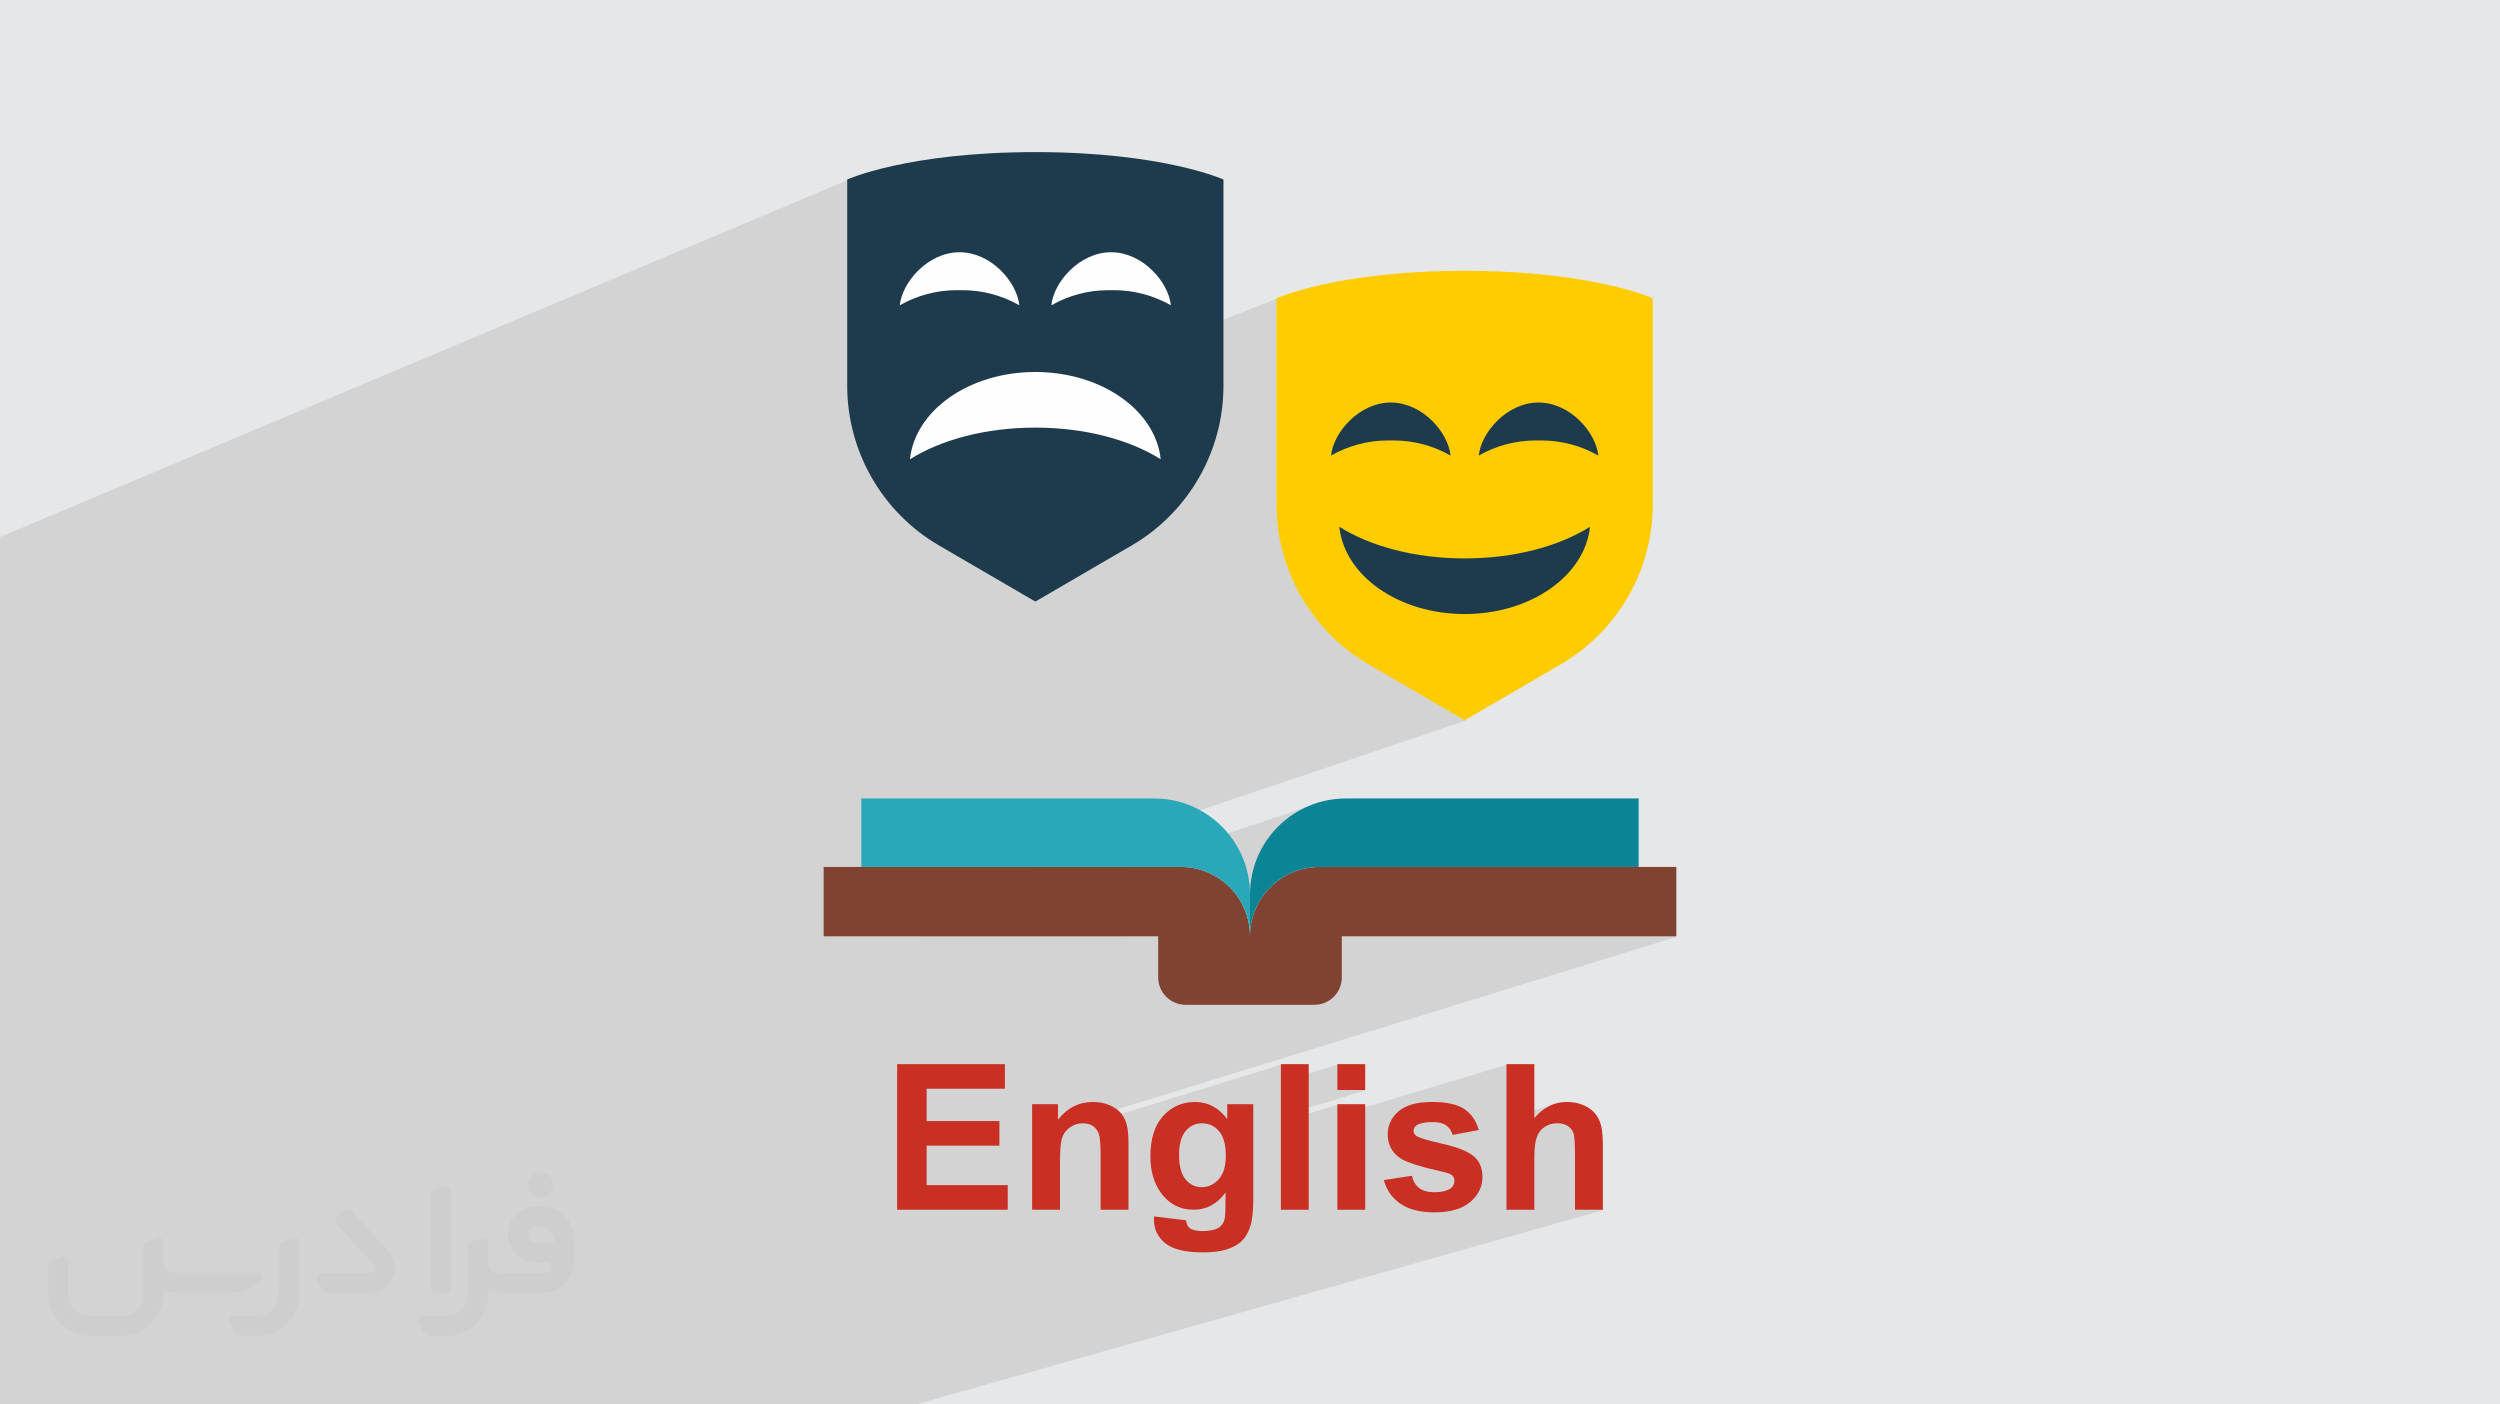 <?xml version="1.0" encoding="UTF-8"?>
<!DOCTYPE svg PUBLIC "-//W3C//DTD SVG 1.0//EN" "http://www.w3.org/TR/2001/REC-SVG-20010904/DTD/svg10.dtd">
<!-- Creator: CorelDRAW -->
<svg xmlns="http://www.w3.org/2000/svg" xml:space="preserve" width="94.192mm" height="52.917mm" version="1.0" style="shape-rendering:geometricPrecision; text-rendering:geometricPrecision; image-rendering:optimizeQuality; fill-rule:evenodd; clip-rule:evenodd"
viewBox="0 0 9404.92 5283.66"
 xmlns:xlink="http://www.w3.org/1999/xlink"
 xmlns:xodm="http://www.corel.com/coreldraw/odm/2003">
 <defs>
  <style type="text/css">
   <![CDATA[
    .fil9 {fill:#FEFEFE;fill-rule:nonzero}
    .fil8 {fill:#FECC00;fill-rule:nonzero}
    .fil3 {fill:#C92F23;fill-rule:nonzero}
    .fil5 {fill:#2AA8B9;fill-rule:nonzero}
    .fil6 {fill:#0B8595;fill-rule:nonzero}
    .fil7 {fill:#1D3B4D;fill-rule:nonzero}
    .fil4 {fill:#804231;fill-rule:nonzero}
    .fil2 {fill:#373435;fill-rule:nonzero;fill-opacity:0.031}
    .fil1 {fill:#2B2A29;fill-opacity:0.102}
    .fil0 {fill:#E6E7E8}
   ]]>
  </style>
 </defs>
 <g id="Layer_x0020_1">
  <polygon class="fil0" points="-0,0 9404.92,0 9404.92,5283.66 -0,5283.66 "/>
  <path class="fil1" d="M603.05 5283.66l-80.74 0 -98.5 0 -63.05 0 -93.96 0 -106.57 0 -12.29 0 -138.31 0 -9.63 0 0 -80.07 0 -67.09 0 -47.92 0 -9.85 0 -135.32 0 -39.29 0 -225.14 0 -105.99 0 -1.64 0 -192.58 0 -44.26 0 -46.82 0 -141.86 0 -452.84 0 -28.44 0 -40.22 0 -0.03 0 -239.41 0 -390.78 0 -0.23 0 -973.58 0 -0.03 3196.93 -1346.2 -2 0.86 -0.67 0.3 0 775.77 0.38 23.15 1.15 23.03 1.91 22.89 2.65 22.74 3.37 22.56 4.11 22.38 4.82 22.17 5.53 21.95 6.23 21.72 6.92 21.46 7.61 21.2 8.27 20.92 4.68 10.79 1568.21 -610.5 -4.68 1.89 -3.34 1.39 -2 0.86 -0.67 0.3 0 775.74 0.38 23.15 1.15 23.03 1.91 22.89 2.64 22.74 3.38 22.56 4.1 22.38 4.82 22.17 5.53 21.96 6.23 21.72 6.91 21.46 7.61 21.2 8.27 20.92 8.94 20.62 9.59 20.31 10.23 19.98 10.86 19.63 11.5 19.27 12.11 18.9 12.72 18.5 13.32 18.1 13.91 17.67 14.49 17.23 15.07 16.77 15.63 16.32 16.19 15.83 16.72 15.32 17.26 14.81 17.79 14.27 18.3 13.73 18.82 13.15 19.31 12.58 19.81 11.98 362.23 210.99 -1082.52 365.6 -43.2 135.77 571.6 -191.07 -16.75 5.67 -16.39 6.46 -15.98 7.23 -15.56 7.97 -15.1 8.69 -14.64 9.39 -14.15 10.05 -13.62 10.7 -13.09 11.34 -12.53 11.94 -11.94 12.53 -11.34 13.09 -10.7 13.62 -10.05 14.15 -9.39 14.64 -8.69 15.1 -7.97 15.56 -7.23 15.98 -6.46 16.39 -5.67 16.75 -4.85 17.11 -4.03 17.45 -3.18 17.76 -2.29 18.05 -1.4 18.31 -0.47 18.56 -409.59 133.9 -7.61 23.91 71.78 0 0 154.6 2.1 20.77 6.01 19.34 9.51 17.5 1.8 2.19 671.41 -214.4 1258.47 0 -2241.06 691.23 -4.23 13.32 0.58 -0.11 6.62 -0.7 6.79 -0.23 5.26 0.16 5.06 0.49 4.87 0.81 0.37 0.09 728.03 -224.1 0 65.01 212.47 -65.01 0 97.12 104.77 0 -317.24 95.92 0 21.73 212.47 -64.11 0 40.62 636.29 -191.28 0 202.59 184.46 -54.42 -8.03 2.62 -7.87 3.08 -7.71 3.56 -7.56 4.02 -7.41 4.5 -7.24 4.98 -7.09 5.45 -6.94 5.92 -6.77 6.39 -6.62 6.87 -6.46 7.34 -104.77 30.82 0 40.92 166.99 -48.94 5.98 -1.39 6.15 -0.99 6.33 -0.59 6.5 -0.2 5.66 0.16 5.41 0.46 5.15 0.78 4.92 1.09 4.66 1.39 4.43 1.71 4.18 2.03 3.94 2.33 3.67 2.55 3.39 2.79 3.11 3 2.83 3.23 2.53 3.44 2.25 3.66 1.97 3.88 1.67 4.09 1.39 4.91 1.22 6.34 1.03 7.77 0.85 9.18 0.66 10.6 0.47 12.03 0.28 13.45 0.1 14.87 0 209.29 104.77 0 -2276.77 643.67 -28.36 89.12 28.36 -89.12 -22.84 6.45 -26.82 82.66 26.82 -82.66 -52.19 14.76 -23.01 67.91 23.01 -67.91 -240.21 67.91 -97.36 0 -142.13 0 -97.36 0 -178.54 0 -263.26 0 -52.13 0 -5.15 0 -92.21 0 -100.09 0 -92.22 0 -0.04 0 -5.09 0 -76.72 0 -125.94 0 -50.92 0 -31.09 0 -1.8 0 -11.37 0 -66.19 0 -32.72 0 -129.39 0 -4.74 0 -1.88 0 -97.36 0 -141.02 0 -1.12 0 -97.36 0 -34.32 0 -50.97 0 -69.95 0 -64.71 0 -93.31 0 -47.1 0 -50.41 0 -61.12 0 -54.1 0 -69.94 0 -86.74 0 -100.8 0 -31.18 0 -25.7 0 -6.35 0zm3117.44 -105.71l-24.87 7.05 -10.42 30.75 10.42 -30.75 -347.99 98.66 372.87 -105.71zm169.45 -897.18l125.09 -38.54 4.14 -12.23 -129.23 39.86 0 10.91zm125.09 -38.54l37.22 -11.47 3.95 -12.18 16.19 -4.99 -4.23 13.32 -5.85 1.06 -6.26 1.63 -3.79 1.17 3.95 -12.18 -37.03 11.42 -4.14 12.23zm243.91 -719.88l3.99 -11.8 -36.11 11.8 32.11 0zm-798.65 0l900.65 -301.05 46.32 -136.72 -1296.26 437.78 349.29 0zm823.78 26.07l0 0.01 80.08 -26.08 -80.08 26.07zm-25.13 -26.07l23.2 0 6.57 -20.23 11.26 -3.68 -7.61 23.91 -10.22 0 6.57 -20.23 -25.78 8.43 -3.99 11.8zm25.13 26.07l0 0.01 -11.61 3.77m88.48 -330.91l21.22 -7.09 44.15 -136.06 8.32 -2.81 -43.2 135.77 -9.27 3.1 44.15 -136.06 -19.05 6.43 -46.32 136.72z"/>
  <g id="_1728621082832">
   <path class="fil2" d="M1125.4 4672.59l0 197.03c0,20.41 -3.74,40.82 -11.66,59.56 -7.92,18.74 -19.16,36.25 -33.74,50.4 -14.58,14.58 -31.65,25.82 -50.4,33.74 -18.74,7.92 -39.15,11.66 -59.56,11.66l-60.82 0c-7.08,0 -14.16,-2.08 -19.99,-6.25 -5.83,-4.16 -10.41,-9.58 -12.92,-16.25l-11.24 -29.16c-0.83,-2.5 -1.25,-5.41 -1.25,-8.33 0,-2.92 1.25,-5.42 2.92,-7.92 1.67,-2.5 3.74,-4.16 6.25,-5.41 2.5,-1.25 5.41,-2.09 7.91,-1.67l86.23 0c22.08,0 42.91,-8.75 58.73,-24.57 15.41,-15.42 24.15,-36.65 24.15,-58.73l0 -179.12c0,-3.33 1.26,-6.66 3.33,-9.58 2.09,-2.92 5,-5 7.92,-6.25l40.82 -15.83c2.5,-0.84 5.41,-1.25 8.33,-0.84 2.92,0.42 5.42,1.26 7.5,2.92 2.09,1.67 4.17,3.75 5.42,6.25 1.25,2.92 2.08,5.83 2.08,8.33z"/>
   <path class="fil2" d="M2033.88 4536.8l-15 0c-59.57,0 -109.13,48.73 -108.31,107.88 0.42,27.5 12.08,54.16 31.66,73.32 19.57,19.57 46.23,30.4 74.14,30.4l39.57 0c5.42,0 10.41,2.08 14.17,5.83 3.74,3.74 5.83,8.75 5.83,14.16 0,5.42 -2.09,10.41 -5.83,14.17 -3.75,3.74 -8.75,5.83 -14.17,5.83l-179.11 0c-10.83,0 -20.83,-4.58 -28.33,-12.08 -7.5,-7.5 -11.66,-17.91 -12.08,-28.33l0 -74.98c0,-2.92 -0.83,-5.41 -2.08,-7.92 -1.25,-2.5 -3.33,-4.57 -5.42,-6.24 -2.08,-1.67 -4.99,-2.51 -7.5,-2.92 -2.92,-0.42 -5.41,0 -8.33,0.83l-41.24 15.83c-2.92,1.25 -5.83,3.33 -7.92,6.25 -2.08,2.92 -2.92,6.25 -2.92,9.58l0 179.12c0,22.08 -8.75,43.32 -24.15,58.73 -15.42,15.42 -36.65,24.57 -58.73,24.57l-86.64 0.01c-2.92,0 -5.42,0.83 -7.92,2.08 -2.5,1.25 -4.58,3.33 -6.25,5.42 -1.66,2.5 -2.5,4.99 -2.92,7.5 -0.41,2.92 0,5.41 1.26,8.33l11.24 29.16c2.5,6.67 7.08,12.5 12.91,16.66 5.83,4.16 12.91,6.25 20,5.83l60.81 0c41.24,0 80.81,-16.25 109.97,-45.82 29.16,-29.16 45.81,-68.74 45.81,-109.97l0 -18.32c15.84,7.91 33.33,12.08 50.82,12.08l157.03 0c30.41,0 59.99,-12.08 81.65,-33.74 21.66,-21.67 33.74,-50.82 33.74,-81.65l0 -85.81c0,-33.32 -13.33,-65.39 -36.65,-89.14 -23.74,-23.74 -55.82,-36.65 -89.14,-36.65zm50.39 136.2l-66.64 0c-7.92,0 -15.42,-2.5 -21.25,-7.91 -5.83,-5.42 -9.59,-12.5 -10.41,-20.42 0,-4.16 0.42,-8.75 2.08,-12.91 1.67,-4.16 3.75,-7.91 6.67,-10.82 5.83,-5.42 13.75,-8.76 21.66,-8.76l7.09 0c16.25,0 31.65,6.25 42.9,17.91 11.66,11.25 17.91,26.66 17.91,42.91z"/>
   <path class="fil2" d="M1694.39 4478.9l0 367.39c0,2.08 -0.42,4.57 -1.25,6.66 -0.84,2.09 -2.09,4.16 -3.75,5.83 -1.67,1.67 -3.33,2.92 -5.41,3.74 -2.09,0.84 -4.16,1.26 -6.67,1.26l-40.82 0c-2.08,0 -4.58,-0.42 -6.66,-1.26 -2.09,-0.83 -4.16,-2.08 -5.42,-3.74 -1.66,-1.67 -2.92,-3.74 -3.74,-5.83 -0.83,-2.09 -1.25,-4.58 -1.25,-6.66l0 -351.57c0,-3.32 0.83,-6.66 2.92,-9.58 2.08,-2.92 4.58,-5 7.91,-6.25l40.83 -15.83c2.5,-0.84 5.41,-1.25 8.33,-1.25 2.92,0.41 5.41,1.25 7.5,2.92 2.5,1.66 4.16,3.74 5.41,6.24 1.25,2.09 2.09,5 2.09,7.92z"/>
   <path class="fil2" d="M1391.56 4863.79l-153.7 0c-7.08,0 -14.17,-2.09 -20,-6.25 -5.83,-4.16 -10.41,-9.99 -13.33,-16.66l-11.24 -28.74c-0.83,-2.51 -1.25,-5.42 -0.83,-8.34 0.41,-2.92 1.25,-5.41 2.92,-7.91 1.66,-2.51 3.74,-4.16 6.24,-5.42 2.51,-1.25 5.42,-2.08 7.92,-2.08l184.11 0c3.33,0 6.66,-1.25 9.58,-2.92 2.93,-2.09 5,-4.58 6.67,-7.92 1.25,-3.33 1.67,-6.66 1.25,-9.99 -0.42,-3.33 -2.08,-6.67 -4.16,-9.17l-141.63 -154.12c-2.92,-3.33 -4.58,-7.92 -4.58,-12.5 0,-4.58 2.09,-8.75 5.83,-12.08l29.58 -27.49c3.33,-2.92 7.92,-4.58 12.5,-4.58 4.58,0.42 8.75,2.09 12.08,5.83l140.37 152.87c55.41,59.57 12.5,157.46 -69.56,157.46z"/>
   <path class="fil2" d="M977.53 4817.97l-20 17.07c-20.83,17.91 -47.49,27.91 -74.98,27.91l-211.19 0c-19.57,0 -39.15,-4.16 -57.06,-12.49l0 16.25c0,20.82 -4.16,41.65 -12.08,60.81 -7.91,19.16 -19.57,36.65 -34.57,51.65 -14.58,14.58 -32.07,26.24 -51.65,34.58 -19.16,7.91 -39.99,12.07 -60.82,12.07l-114.55 0.01c-20.83,0 -41.66,-4.17 -60.82,-12.08 -19.16,-7.92 -36.65,-19.58 -51.65,-34.58 -14.58,-14.58 -26.24,-32.07 -34.57,-51.65 -7.92,-19.16 -12.08,-39.98 -12.08,-60.81l0 -107.89c0,-3.33 1.25,-6.66 2.92,-9.58 2.09,-2.92 4.58,-5 7.92,-6.25l40.82 -15.83c2.5,-0.84 5.41,-1.26 8.33,-0.84 2.92,0.42 5.42,1.25 7.5,2.92 2.09,1.67 4.16,3.75 5.42,6.25 1.25,2.5 2.08,5 2.08,7.92l0 128.71c0,20.83 8.34,40.82 22.92,55.41 14.58,14.58 34.57,22.91 55.4,22.91l125.79 0c20.83,0 40.41,-8.34 54.99,-22.92 14.58,-14.58 22.92,-34.57 22.92,-55.4l0 -184.11c0,-3.33 1.25,-6.67 2.92,-9.59 2.08,-2.92 4.57,-4.99 7.91,-6.24l40.82 -15.84c2.51,-0.83 5.42,-1.25 8.34,-0.83 2.92,0.42 5.41,1.25 7.91,2.92 2.51,1.67 4.17,3.74 5.42,6.25 1.25,2.5 2.08,5.41 2.08,7.91l0 70.4c0,11.66 4.58,23.32 12.92,31.65 8.33,8.34 19.57,13.33 31.65,13.33l307.4 0c3.33,0 7.09,0.84 9.59,2.92 2.92,2.09 5,5 6.25,7.92 1.25,3.33 1.25,6.66 0.41,10.41 0,3.74 -2.08,6.66 -4.57,8.75z"/>
   <path class="fil2" d="M2033.88 4503.89c25.82,0 47.07,-21.25 47.07,-47.07 0,-25.83 -21.25,-47.07 -47.07,-47.07 -25.83,0 -47.08,21.24 -47.08,47.07 0,25.82 21.25,47.07 47.08,47.07z"/>
  </g>
  <g id="_1728621086240">
   <path class="fil3" d="M3375.04 4550.88l0 -547.57 405.33 0 0 92.54 -294.43 0 0 121.6 273.79 0 0 92.54 -273.79 0 0 148.36 305.14 0 0 92.54 -416.03 0zm870.3 0l-104.78 0 0 -202.27c0,-42.84 -2.3,-70.49 -6.75,-82.98 -4.58,-12.62 -11.85,-22.31 -22.06,-29.32 -10.19,-7.01 -22.43,-10.44 -36.7,-10.44 -18.35,0 -34.8,4.96 -49.33,14.91 -14.66,9.93 -24.6,23.19 -29.95,39.51 -5.48,16.45 -8.16,46.78 -8.16,91.13l0 179.47 -104.77 0 0 -396.91 97.12 0 0 58.25c34.8,-44.48 78.52,-66.67 131.41,-66.67 23.19,0 44.49,4.2 63.73,12.49 19.37,8.42 33.9,18.99 43.72,31.86 9.93,13.01 16.81,27.66 20.65,44.11 3.94,16.44 5.86,39.88 5.86,70.47l0 246.39zm96.22 25.23l120.07 14.54c2.04,14.15 6.63,23.82 13.76,29.19 10.07,7.52 25.76,11.34 47.17,11.34 27.4,0 47.92,-4.08 61.69,-12.37 9.18,-5.48 16.19,-14.27 20.9,-26.51 3.2,-8.66 4.84,-24.85 4.84,-48.18l0.52 -57.99c-31.61,43.2 -71.38,64.75 -119.3,64.75 -53.29,0 -95.61,-22.57 -126.71,-67.56 -24.46,-35.56 -36.7,-79.92 -36.7,-132.81 0,-66.54 16.06,-117.26 48.06,-152.32 31.99,-35.05 71.89,-52.64 119.56,-52.64 49.07,0 89.6,21.54 121.47,64.62l0 -56.2 97.89 0 0 355.86c0,46.78 -3.82,81.84 -11.6,104.9 -7.65,23.2 -18.48,41.3 -32.5,54.56 -13.9,13.13 -32.5,23.57 -55.83,30.96 -23.33,7.53 -52.77,11.22 -88.33,11.22 -67.31,0 -114.98,-11.6 -143.14,-34.67 -28.17,-23.19 -42.19,-52.39 -42.19,-87.95 0,-3.44 0.12,-7.78 0.38,-12.75zm94.06 -231.72c0,42.07 8.17,72.78 24.35,92.28 16.32,19.5 36.44,29.32 60.29,29.32 25.49,0 47.16,-10.06 64.75,-30.07 17.71,-20.02 26.51,-49.59 26.51,-88.85 0,-41.05 -8.42,-71.5 -25.36,-91.38 -16.82,-19.89 -38.24,-29.82 -64.11,-29.82 -25.11,0 -45.76,9.81 -62.08,29.31 -16.19,19.5 -24.35,49.21 -24.35,89.22zm383.02 206.49l0 -547.57 104.77 0 0 547.57 -104.77 0zm212.47 -450.45l0 -97.12 104.77 0 0 97.12 -104.77 0zm0 450.45l0 -396.91 104.77 0 0 396.91 -104.77 0zm175.01 -111.65l105.53 -16.07c4.46,20.26 13.52,35.7 27.28,46.14 13.64,10.57 32.89,15.81 57.48,15.81 27.16,0 47.55,-4.97 61.32,-14.91 9.18,-7.01 13.76,-16.46 13.76,-28.18 0,-7.9 -2.55,-14.53 -7.52,-19.75 -5.22,-4.98 -16.95,-9.7 -35.05,-13.9 -84.76,-18.74 -138.42,-35.82 -161.12,-51.23 -31.47,-21.55 -47.16,-51.37 -47.16,-89.48 0,-34.54 13.64,-63.46 40.79,-86.93 27.15,-23.44 69.22,-35.18 126.19,-35.18 54.3,0 94.7,8.93 121.09,26.64 26.38,17.84 44.6,44.1 54.55,78.9l-98.65 18.35c-4.2,-15.55 -12.36,-27.53 -24.21,-35.82 -11.86,-8.29 -28.81,-12.36 -50.86,-12.36 -27.79,0 -47.67,3.82 -59.78,11.6 -8.03,5.47 -11.97,12.62 -11.97,21.28 0,7.53 3.43,13.89 10.44,19.12 9.56,7.01 42.32,16.82 98.4,29.58 56.09,12.74 95.22,28.29 117.39,46.77 22.05,18.61 33.01,44.74 33.01,78.14 0,36.32 -15.17,67.68 -45.63,93.8 -30.33,26.13 -75.34,39.27 -134.99,39.27 -54.04,0 -96.86,-10.96 -128.48,-32.76 -31.48,-21.8 -52.13,-51.37 -61.82,-88.84zm566.05 -435.92l0 202.91c34.03,-40.4 74.82,-60.67 122.11,-60.67 24.34,0 46.27,4.46 65.77,13.38 19.5,9.06 34.16,20.4 44.09,34.42 9.94,13.89 16.7,29.32 20.27,46.27 3.69,16.94 5.48,43.2 5.48,78.77l0 232.49 -104.77 0 0 -209.29c0,-41.55 -2.04,-67.94 -5.99,-79.15 -4.07,-11.21 -11.22,-20.14 -21.41,-26.64 -10.2,-6.63 -22.95,-9.93 -38.37,-9.93 -17.58,0 -33.27,4.19 -47.16,12.74 -13.89,8.41 -23.96,21.16 -30.33,38.23 -6.5,16.95 -9.69,42.2 -9.69,75.47l0 198.58 -104.77 0 0 -547.57 104.77 0z"/>
   <path class="fil4" d="M4963.34 3261.47c-144.05,0 -260.87,116.82 -260.87,260.88 0,-144.05 -116.82,-260.88 -260.88,-260.88l-1343.02 0 0 260.88 1258.47 0 0 154.6c0.01,56.9 46.16,103.05 103.06,103.05l484.7 0.01c56.91,-0.01 103.06,-46.16 103.06,-103.06l0 -154.6 1258.47 0 0 -260.88 -1343.02 0z"/>
   <path class="fil5" d="M4441.6 3261.47c144.05,0 260.88,116.82 260.88,260.88l0 -157.81c0,-199.19 -161.54,-360.71 -360.71,-360.71l-1101.46 0 0 257.65 1201.3 0z"/>
   <path class="fil6" d="M4963.34 3261.47c-144.05,0 -260.87,116.82 -260.87,260.88l0 -157.81c0,-199.19 161.53,-360.71 360.71,-360.71l1101.46 0 0 257.65 -1201.31 0z"/>
   <path class="fil7" d="M4257.12 2052.08l-362.23 210.99 -362.16 -210.99c-213.84,-124.52 -345.56,-353.49 -345.56,-601.06l0 -775.77c0,0 227.04,-103.06 707.72,-103.06 480.67,0 707.75,103.06 707.75,103.06l0 775.77c0,247.52 -131.64,476.48 -345.5,601.08l-0.02 -0.02z"/>
   <path class="fil8" d="M5872.21 2498.75l-362.16 210.99 -362.23 -210.99c-213.87,-124.57 -345.51,-353.54 -345.51,-601.12 0,0 0,0 0,0l0 -775.74c0,0 227.07,-103.06 707.74,-103.06 480.68,0 707.73,103.06 707.73,103.06l0 775.74c0,247.55 -131.73,476.6 -345.59,601.11l0.02 0.01z"/>
   <path class="fil9" d="M3894.88 1608.66c187.5,0 355.84,45.99 471.51,119.01 -18.79,-183.6 -222.51,-328.27 -471.51,-328.27 -248.99,0 -452.77,144.67 -471.59,328.4 115.76,-73.15 284.09,-119.14 471.59,-119.14z"/>
   <path class="fil7" d="M5510.05 2100.73c187.5,0 355.82,-45.99 471.51,-119.01 -18.8,183.6 -222.5,328.27 -471.51,328.27 -248.99,0 -452.79,-144.67 -471.5,-328.27 115.65,73.02 284.01,119.01 471.5,119.01z"/>
   <path class="fil9" d="M4179.95 1091.81c3.55,-0.03 7.34,-0.14 10.97,-0.14 74.99,0 148.81,19.63 213.91,56.83 -8.97,-87.6 -106.1,-199.58 -224.88,-199.58 -118.78,0 -215.91,112.02 -224.85,199.58 65.04,-37.21 138.85,-56.83 213.86,-56.83 3.63,0 7.42,0.11 11,0.16l-0.01 -0.02z"/>
   <path class="fil7" d="M5232.15 1657.15c3.55,-0.03 7.34,-0.14 10.97,-0.14 74.99,0 148.81,19.63 213.91,56.83 -8.97,-87.61 -106.1,-199.56 -224.88,-199.56 -118.78,0 -215.91,112.03 -224.85,199.56 65.05,-37.21 138.85,-56.83 213.87,-56.83 3.62,0 7.42,0.11 10.99,0.16l-0.01 -0.02z"/>
   <path class="fil7" d="M5787.93 1657.15c-3.55,-0.03 -7.34,-0.14 -10.97,-0.14 -75.02,0 -148.77,19.62 -213.86,56.82 8.97,-87.61 106.1,-199.56 224.85,-199.56 118.76,0 215.91,112.03 224.88,199.56 -65.11,-37.19 -138.88,-56.82 -213.91,-56.82 -3.62,0 -7.42,0.11 -10.99,0.16l0 -0.02z"/>
   <path class="fil9" d="M3609.81 1091.81c-3.55,-0.03 -7.34,-0.14 -10.97,-0.14 -75.03,0 -148.78,19.63 -213.86,56.82 8.97,-87.6 106.1,-199.58 224.85,-199.58 118.76,0 215.91,112.03 224.88,199.58 -65.12,-37.19 -138.88,-56.82 -213.91,-56.82 -3.63,0 -7.42,0.11 -10.99,0.16l0 -0.02z"/>
  </g>
 </g>
</svg>
